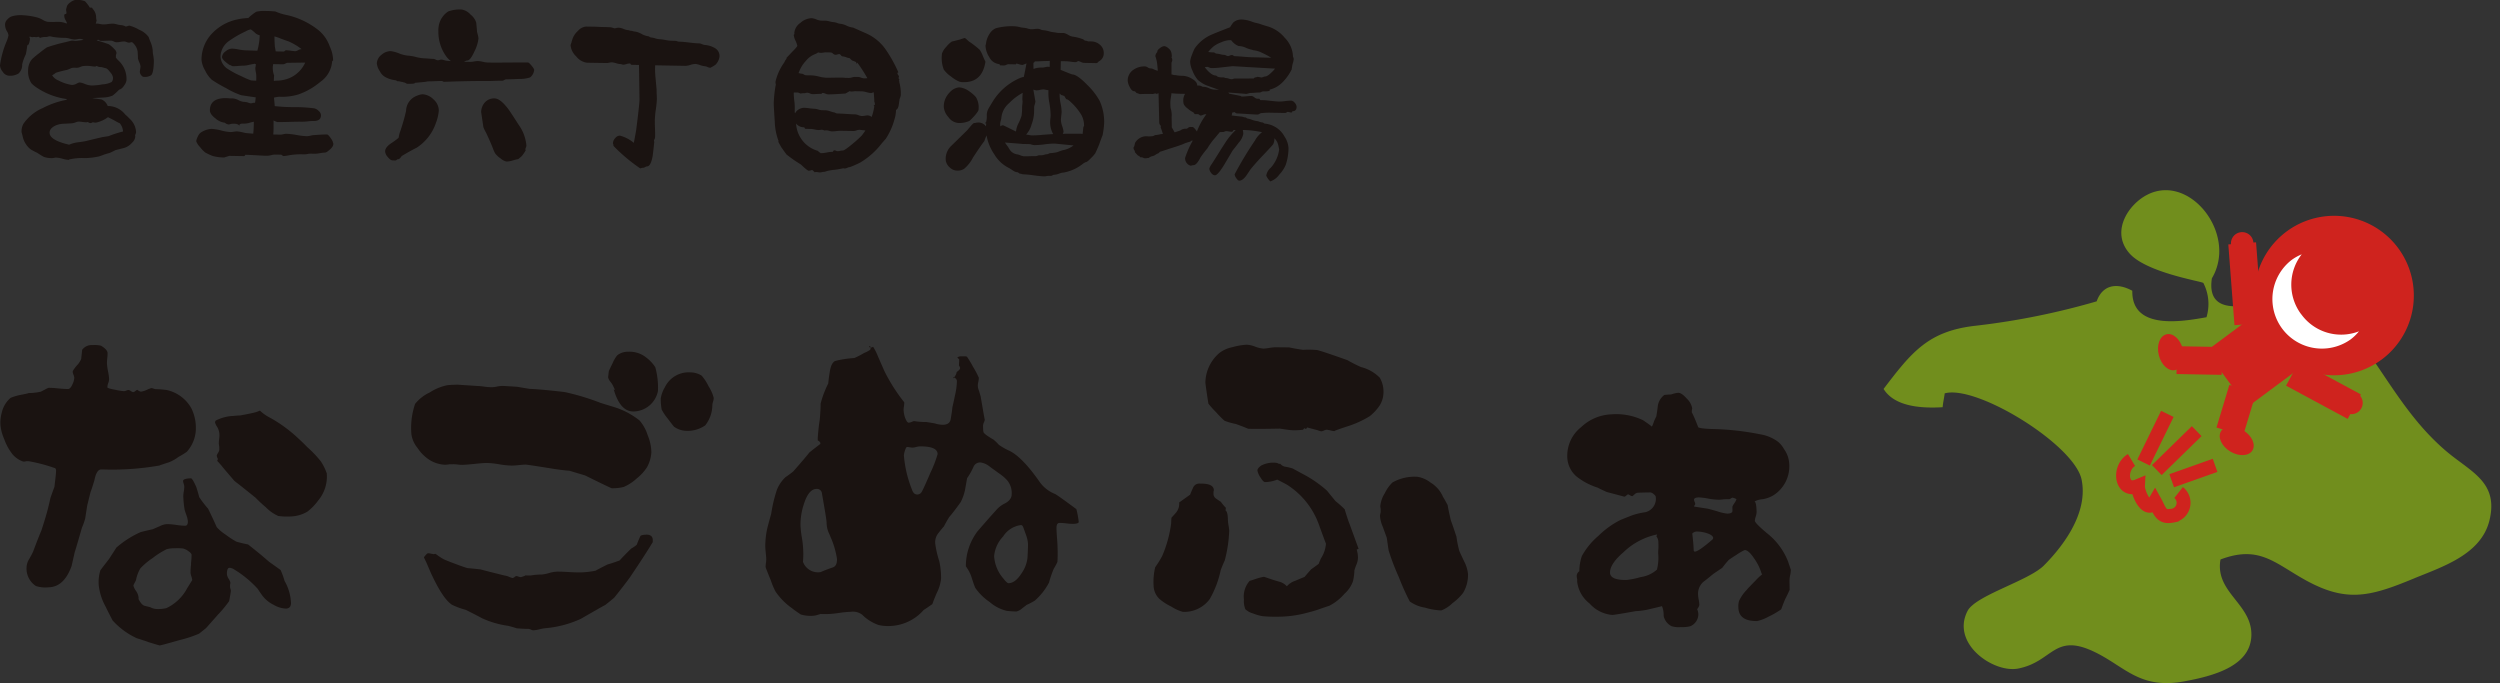 <svg id="グループ_11738" data-name="グループ 11738" xmlns="http://www.w3.org/2000/svg" xmlns:xlink="http://www.w3.org/1999/xlink" width="287.437" height="78.538" viewBox="0 0 287.437 78.538">
  <rect x="0" y="0" width="287.437" height="78.538" fill="#333333" stroke="none"/>
  <defs>
    <clipPath id="clip-path">
      <rect id="長方形_25080" data-name="長方形 25080" width="287.437" height="78.538" fill="none"/>
    </clipPath>
    <clipPath id="clip-path-2">
      <rect id="長方形_25079" data-name="長方形 25079" width="300.437" height="78.538" transform="translate(0 0)" fill="none"/>
    </clipPath>
    <clipPath id="clip-path-3">
      <rect id="長方形_25078" data-name="長方形 25078" width="69.873" height="56.674" transform="translate(230.564 21.864)" fill="none"/>
    </clipPath>
  </defs>
  <g id="グループ_10808" data-name="グループ 10808" clip-path="url(#clip-path)">
    <g id="グループ_10807" data-name="グループ 10807">
      <g id="グループ_10806" data-name="グループ 10806" clip-path="url(#clip-path-2)">
        <path id="パス_12778" data-name="パス 12778" d="M10.644,11.29q.956.125,1.042.148a1.332,1.332,0,0,1,.7.751l.2.005a2.546,2.546,0,0,1,1.811.969q.258.219.707.687a2.212,2.212,0,0,1,.542,1.336.533.533,0,0,1-.047.2c-.03.071-.053.128-.067.173a.672.672,0,0,1,.017.174,1.037,1.037,0,0,1-.359.668,1.918,1.918,0,0,1-.914.605q-.492.132-1,.253a7.446,7.446,0,0,1-.7.338c-.117.025-.306.08-.569.163-.132.056-.343.132-.636.228a8.305,8.305,0,0,1-1.635.19,6.423,6.423,0,0,0-1.81.165v.042a3.246,3.246,0,0,1-.738-.132,3.249,3.249,0,0,0-.717-.132,1.013,1.013,0,0,0-.239.028,1.408,1.408,0,0,1-.24.029,2.614,2.614,0,0,1-.977-.15q-.387-.222-.754-.469c-.172-.076-.417-.2-.733-.383A2.6,2.6,0,0,1,2.6,15.654q-.122-.479-.122-.458a1.81,1.81,0,0,1,.212-.954A5.168,5.168,0,0,1,4.9,12.431a9.878,9.878,0,0,1,2.738-.954l.045-.088A8.2,8.2,0,0,1,4.05,9.956a2.926,2.926,0,0,1-.45-.4A2.557,2.557,0,0,1,3.236,8a1.872,1.872,0,0,1,.478-1.231,10.165,10.165,0,0,1,.828-.682,10.053,10.053,0,0,1,.849-.64,19.016,19.016,0,0,1,2.1-.593c.482-.123.736-.184.765-.184.044,0,.117,0,.219.005a1.476,1.476,0,0,0,.194.026c.1,0,.414-.038.939-.116a1.017,1.017,0,0,0-.391-.115,2.013,2.013,0,0,0-.327.037,1.571,1.571,0,0,1-.327.038,2.3,2.3,0,0,1-.521-.094,2.281,2.281,0,0,0-.521-.1A8.164,8.164,0,0,1,5.957,4.22a1.253,1.253,0,0,0-.217-.047.774.774,0,0,0-.219.04.729.729,0,0,1-.218.04c-.014,0-.04,0-.076,0H5.151a1.612,1.612,0,0,0-.525.1.9.9,0,0,1-.214-.135,1.022,1.022,0,0,1-.263.061.374.374,0,0,1-.108-.023c-.058,0-.1,0-.119,0s-.055,0-.1,0a.311.311,0,0,1-.109.019.558.558,0,0,1-.163-.033.465.465,0,0,0-.14-.035l-.024.085.063.153a2.093,2.093,0,0,1-.164.673.386.386,0,0,0-.155.128,8.172,8.172,0,0,1-.17,1.02A5.141,5.141,0,0,0,2.55,7.4a1.32,1.32,0,0,1-.432,1.06A1.863,1.863,0,0,1,.981,8.7a.912.912,0,0,1-.656-.435A1.288,1.288,0,0,1,0,7.512,10.606,10.606,0,0,1,.768,4.739a3.494,3.494,0,0,0,.207-.67,1.145,1.145,0,0,0-.2-.515,1.5,1.5,0,0,1-.192-.8.813.813,0,0,1,.248-.5A1.253,1.253,0,0,1,1.3,1.9a3.363,3.363,0,0,1,1.286-.151A8.2,8.2,0,0,1,4.3,2.014a2.958,2.958,0,0,1,.626.274,1.534,1.534,0,0,0,.606.227l.588.012c.261-.012.457-.014.587-.012a2.241,2.241,0,0,1,.932.189L7.7,2.661a2.174,2.174,0,0,0-.189-.394.976.976,0,0,1-.123-.458c0-.031,0-.066,0-.111a.289.289,0,0,1,.2-.1l.089-.13-.064-.045.022-.064A1.092,1.092,0,0,1,7.6,1.072L7.7.7a1.036,1.036,0,0,1,.387-.43A1.448,1.448,0,0,1,8.621,0c.043,0,.123,0,.239,0a2.07,2.07,0,0,1,.912.146,3.889,3.889,0,0,1,.554.727c-.016,0,.035,0,.152,0a.168.168,0,0,1,.171.133,1.422,1.422,0,0,1,.4.92,1.843,1.843,0,0,0,.058.437l-.093.347c.042,0,.086,0,.129,0a1.91,1.91,0,0,1,.348.049,2.568,2.568,0,0,0,.348.05,4.319,4.319,0,0,0,.577-.045,4.676,4.676,0,0,1,.578-.045,2.281,2.281,0,0,1,.466.085,2.208,2.208,0,0,0,.489.085,1.322,1.322,0,0,1,.5.16.811.811,0,0,0,.218-.049.792.792,0,0,1,.219-.052,4.4,4.4,0,0,1,1.1.465,2.568,2.568,0,0,1,1.1.836c.041.118.109.3.207.548a3.161,3.161,0,0,1,.265,1.006,3.516,3.516,0,0,0,.066.6,3.682,3.682,0,0,1,.066.621q-.026,1.371-.312,1.627a1.321,1.321,0,0,1-.874.182c-.087,0-.18-.069-.279-.2a.6.6,0,0,1-.147-.352,2.271,2.271,0,0,1,.039-.326,2.379,2.379,0,0,0,.038-.325,1.543,1.543,0,0,0-.133-.449,3.854,3.854,0,0,1-.156-.427c-.01-.277-.024-.544-.041-.806a1.6,1.6,0,0,0-.388-.855c-.142-.163-.235-.245-.277-.245a.643.643,0,0,0-.177.031.64.64,0,0,1-.152.028.932.932,0,0,1-.27-.068.859.859,0,0,0-.271-.072,2.75,2.75,0,0,0-.459.048,2.742,2.742,0,0,1-.456.045.7.7,0,0,1-.293-.093.825.825,0,0,0-.293-.092c-.144,0-.349,0-.61.012s-.456.014-.588.012a.34.34,0,0,1-.161-.057l-.141-.08-.176.085q.478.117,1.387.437a3.252,3.252,0,0,1,.643.555.711.711,0,0,1,.252.441.579.579,0,0,1-.035.152.7.7,0,0,0-.035.172c0,.017,0,.047,0,.1s0,.09,0,.121a2.8,2.8,0,0,0,.385.42,2.878,2.878,0,0,1,.833,2.168,1.191,1.191,0,0,1-.239.573,1.388,1.388,0,0,1-.432.461,1.529,1.529,0,0,0-.2.083,5.685,5.685,0,0,1-.73.661,2.958,2.958,0,0,1-1.114.222c-.391.021-.785.042-1.176.066M7.938,16.641a3.521,3.521,0,0,1,.919-.267c.32-.038.633-.085.938-.137q.656-.163,1.946-.467l.742-.116a13.014,13.014,0,0,1,1.663-.539,1.619,1.619,0,0,0-.375-.942,3.807,3.807,0,0,1-.486-.248c-.207-.118-.5-.269-.873-.451a3.491,3.491,0,0,1-1.4.629,1.761,1.761,0,0,1-.347-.048.585.585,0,0,1-.285.1.6.6,0,0,1-.28-.135.561.561,0,0,1-.2.04,3.6,3.6,0,0,1-.423-.04c-.181-.023-.322-.038-.423-.04a1.139,1.139,0,0,0-.339.08,2.728,2.728,0,0,1-.318.1c-.059.014-.414.038-1.067.068a2.459,2.459,0,0,0-1.027.244q-.594.318-.6.774-.016.869,2.238,1.389m5.055-7.727a1.274,1.274,0,0,0-.316-.592c-.213-.282-.381-.435-.5-.466s-.3-.078-.531-.141c-.044,0-.087,0-.13,0a.8.8,0,0,1-.412-.137.266.266,0,0,1-.2.083,2.957,2.957,0,0,1-.358-.038,3.075,3.075,0,0,0-.381-.04,5.154,5.154,0,0,0-.576.012,1.367,1.367,0,0,0-.372.113.918.918,0,0,1-.4.092l-.186-.005-.184,0a.878.878,0,0,0-.372.1c-.2.085-.329.132-.372.146a12.594,12.594,0,0,0-1.267.326,5.215,5.215,0,0,1-.442.3A1.442,1.442,0,0,0,6.7,9.24a4.816,4.816,0,0,0,1.559.527,1.167,1.167,0,0,0,.534-.142,1.65,1.65,0,0,1,.341-.147,2.075,2.075,0,0,1,.628.175,2.322,2.322,0,0,0,.8.178A7.326,7.326,0,0,0,11.782,9.7a2.489,2.489,0,0,0,1.071-.285.776.776,0,0,0,.14-.5" fill="#1a1311"/>
        <path id="パス_12779" data-name="パス 12779" d="M31.45,13.852c0,.565.007.886,0,.957,0,.233-.014.451-.033.654l.849.014a1.5,1.5,0,0,0,.327-.049,1.423,1.423,0,0,1,.327-.048,8.543,8.543,0,0,1,1.173.139,8.439,8.439,0,0,0,1.173.14,1.786,1.786,0,0,0,.371-.047c.16-.034.27-.057.328-.071.814-.057,1.358-.085,1.634-.081.086,0,.215.126.385.366a2.089,2.089,0,0,1,.3.518l-.022.021.021.021a.264.264,0,0,1,.041.175c0,.248-.213.519-.624.817a.631.631,0,0,1-.33.167,4.19,4.19,0,0,0-.588.067,3.757,3.757,0,0,1-.567.066l-.566-.01a1.815,1.815,0,0,0-.3.038,1.576,1.576,0,0,1-.294.04l-.413-.006a8.154,8.154,0,0,0-1.484.125,4.514,4.514,0,0,1-.523.078.258.258,0,0,1-.184-.078.233.233,0,0,0-.161-.081l-.653-.012a2.17,2.17,0,0,0-.459.069,2.12,2.12,0,0,1-.48.068c-.261,0-.66-.023-1.2-.054s-.942-.05-1.217-.055h-.065c-.061.1-.12.149-.177.149l-1.676-.028-.459.144a.328.328,0,0,1-.176.04,4.969,4.969,0,0,1-1.28-.174,6.293,6.293,0,0,1-.864-.406,3.627,3.627,0,0,1-.588-.621,1.836,1.836,0,0,1-.434-.662,1.374,1.374,0,0,1,.171-.517,1.345,1.345,0,0,1,.281-.432,2.51,2.51,0,0,1,1.314-.477A5.763,5.763,0,0,1,25.423,15a5.381,5.381,0,0,0,1.085.182,2.122,2.122,0,0,0,.36-.035,2.176,2.176,0,0,1,.381-.038,2.873,2.873,0,0,1,.5.073c.217.048.361.081.433.1q.347.049.935.083c.034-.305.055-.638.061-1l.006-.368a4.115,4.115,0,0,0-.568.142,2.444,2.444,0,0,1-.644.075.739.739,0,0,0-.425.08l0,.151A.792.792,0,0,0,27,14.23l-.305,0a.8.8,0,0,0-.207.04.785.785,0,0,1-.208.041.813.813,0,0,1-.432-.2,1.981,1.981,0,0,1-1.08-.5c-.429-.325-.641-.642-.636-.947q.024-1.413,1.9-1.381c.087,0,.217.012.391.028l.392.007a1.712,1.712,0,0,1,.607.2,1.67,1.67,0,0,0,.6.193,1.607,1.607,0,0,1,.5.085,1.062,1.062,0,0,0,.3.083,1.033,1.033,0,0,0,.251-.041.553.553,0,0,1,.251-.016c.033-.217.058-.427.077-.631-.377-.049-.934-.132-1.672-.245a8.887,8.887,0,0,1-1.7-.794,14.894,14.894,0,0,1-1.682-.986,3.419,3.419,0,0,1-.765-1.068,2.846,2.846,0,0,1-.413-1.216A4.377,4.377,0,0,1,24.4,3.826a5.583,5.583,0,0,1,2.924-1.6,6.931,6.931,0,0,1,1.22-.153,5.525,5.525,0,0,1,.927-.725,4.072,4.072,0,0,1,1.112-.087,10.8,10.8,0,0,1,1.088.061,6.029,6.029,0,0,0,.6.229,6.37,6.37,0,0,0,.63.163,8.995,8.995,0,0,1,3.583,1.651,4.16,4.16,0,0,1,1.424,1.962A4,4,0,0,1,38.3,6.9v.043l-.111.106a3.145,3.145,0,0,1-1.369,2.371,7.91,7.91,0,0,1-2.506,1.435,6.382,6.382,0,0,1-2.182.267,4.238,4.238,0,0,0-.633.1c.025.217.056.545.092.979a19.922,19.922,0,0,0,2.251.116,17.306,17.306,0,0,1,2.294.139,1.076,1.076,0,0,1,.506.3.7.7,0,0,1,.264.493c-.009.449-.288.671-.84.661a6.5,6.5,0,0,0-.675.043,6.154,6.154,0,0,1-.675.042c-.319-.007-.792,0-1.415.019s-1.1.024-1.416.019a2.988,2.988,0,0,1-.432-.182M29.323,7.328c-.1.014-.32.052-.656.12a2.76,2.76,0,0,1-.633.1q-.218,0-.621.033a6.171,6.171,0,0,1-.621.033.4.4,0,0,1-.195-.068.4.4,0,0,0-.194-.071q-.882-.6-.876-.928a.893.893,0,0,1,.414-.647,1.2,1.2,0,0,1,.735-.312,4.875,4.875,0,0,1,.771.1,5.329,5.329,0,0,0,.771.1c.057,0,.514.016,1.37.044a7.332,7.332,0,0,0,.271-1.78,1.078,1.078,0,0,1-.593-.335c-.251-.222-.405-.335-.463-.335a1.931,1.931,0,0,0-.569.229,11.967,11.967,0,0,0-1.869,1.076,2.266,2.266,0,0,0-1.011,1.769,1.763,1.763,0,0,0,.8,1.45,10.309,10.309,0,0,0,1.553.834,10.453,10.453,0,0,0,1.145.5,4.781,4.781,0,0,0,.609.033l.008-.48a3.07,3.07,0,0,0-.056-.5,2.588,2.588,0,0,1-.057-.479c0,.028.024-.123.073-.456a.159.159,0,0,1-.066.021.038.038,0,0,1-.042-.044m5.77-.14q-2.178.028-2.046.031a.608.608,0,0,0-.231.083.573.573,0,0,1-.251.083l-1.154-.019a3.435,3.435,0,0,0-.049.368,2.575,2.575,0,0,0,.157.937c-.018.2-.028.414-.032.633a1.535,1.535,0,0,1,.348-.038,3.891,3.891,0,0,0,1.508-.323,3.486,3.486,0,0,0,1.75-1.755M31.7,5.911c.551.009.849.014.893.017a.194.194,0,0,0,.152-.074.211.211,0,0,1,.176-.073,4.652,4.652,0,0,1,.522.052,4.575,4.575,0,0,0,.521.052.876.876,0,0,0,.329-.125.679.679,0,0,1,.393-.1,6.686,6.686,0,0,0-1.507-.9c-.232-.076-.548-.189-.952-.343a4.214,4.214,0,0,0-.671-.229c0,.262.011.645.045,1.155q.1.546.1.567" fill="#1a1311"/>
        <path id="パス_12780" data-name="パス 12780" d="M61.416,8.041a1.236,1.236,0,0,1-.473.862,3.83,3.83,0,0,1-1.287.174c-.654.031-1.133.046-1.438.041a.517.517,0,0,0-.241.083.547.547,0,0,1-.241.082c-.2-.005-.518,0-.946.016s-.744.02-.947.017q-.915-.018-3.462.047l-1.307.043a.267.267,0,0,1-.152-.045.258.258,0,0,0-.15-.048q-.24,0-.73.02c-.327.016-.57.024-.73.021A1.654,1.654,0,0,0,49,9.392a1.654,1.654,0,0,1-.317.038c.073,0-.254.03-.981.091.029.088-.256.125-.85.116a.408.408,0,0,1-.2-.08.467.467,0,0,0-.249-.08c.087,0-.109-.045-.586-.142l-.065.022a.583.583,0,0,1-.14-.069.475.475,0,0,0-.206-.069,3.225,3.225,0,0,1-1.083-.345,1.55,1.55,0,0,1-.651-.687,1.856,1.856,0,0,1-.344-.9,1.3,1.3,0,0,1,.529-.982,1.615,1.615,0,0,1,1.063-.428,3.908,3.908,0,0,1,.953.258,3.862,3.862,0,0,0,.953.255,5.224,5.224,0,0,1,.976.157,4.842,4.842,0,0,0,.977.16c.117,0,.287.014.511.032s.4.029.512.029a.728.728,0,0,1,.281.082.741.741,0,0,0,.26.081.707.707,0,0,0,.2-.04.664.664,0,0,1,.2-.041,1.262,1.262,0,0,1,.3.058,1.821,1.821,0,0,0,.282.072c.058.01.231.024.522.043a2.431,2.431,0,0,1-.6-.621,4.8,4.8,0,0,1-.844-2.756A2.857,2.857,0,0,1,50.54,2.6a2.462,2.462,0,0,1,1-1.286,3.792,3.792,0,0,1,1.57-.214,1.749,1.749,0,0,1,1,.584,1.825,1.825,0,0,1,.647.938c.025.239.056.584.091,1.034.013.06.044.18.092.361a1.719,1.719,0,0,1,.069.426A4.263,4.263,0,0,1,54.553,5.9c-.317.707-.592,1.056-.824,1.054a.933.933,0,0,0-.373.144l.74.014a2.475,2.475,0,0,0,.426-.047,2.585,2.585,0,0,1,.424-.047,3.038,3.038,0,0,1,.576.087,3.181,3.181,0,0,0,.576.085c.508.01,1.276.007,2.307,0s1.8-.012,2.307-.005c.072,0,.207.125.407.368s.3.406.3.494M50.45,12.726a5.067,5.067,0,0,1-.329,1.406,5.475,5.475,0,0,1-2.227,2.859q-.57.272-1.669.926c-.016,0-.071.066-.168.195s-.18.192-.254.192a.242.242,0,0,0-.185.073.24.24,0,0,1-.166.073l-.3-.007q-.261,0-.569-.39a1.1,1.1,0,0,1-.305-.646q.009-.48.713-.946a8.4,8.4,0,0,0,.839-.618,5.4,5.4,0,0,1,.117-.541,22.132,22.132,0,0,0,.741-2.554A1.9,1.9,0,0,1,47.956,11a2.1,2.1,0,0,1,.59-.163,1.92,1.92,0,0,1,1.306.6,1.713,1.713,0,0,1,.6,1.285m10.073,4a.678.678,0,0,1-.058.231.672.672,0,0,0-.059.226.127.127,0,0,0,.043.087,4.168,4.168,0,0,1-.448.669q-.132.127-.419.361a4.563,4.563,0,0,0-.634.154,2.59,2.59,0,0,1-.72.126,1.638,1.638,0,0,1-.7-.379,2.414,2.414,0,0,1-.61-.578,3.87,3.87,0,0,1-.25-.571q-.376-.94-.8-1.82a3.924,3.924,0,0,1-.294-.613L55.323,12.9a1.672,1.672,0,0,1,.433-1.135,1.419,1.419,0,0,1,1.119-.45q.651.012,1.567,1.227.19.24,1.187,1.8a4.806,4.806,0,0,1,.894,2.386" fill="#1a1311"/>
        <path id="パス_12781" data-name="パス 12781" d="M75.527,11.313a11.05,11.05,0,0,1-.119,1.238,11.584,11.584,0,0,0-.119,1.24c0,.188,0,.486.016.893s.021.711.017.913c0,.277-.051.443-.14.5l.04.241c-.052.522-.113,1.048-.18,1.584-.144.809-.363,1.214-.652,1.209a.513.513,0,0,0-.219.082.539.539,0,0,1-.251.083.418.418,0,0,0-.175.029.378.378,0,0,1-.142.03,19.5,19.5,0,0,1-3.089-2.6.066.066,0,0,0,.023-.042.425.425,0,0,0-.031-.132.435.435,0,0,1-.031-.13.9.9,0,0,1,.261-.573.7.7,0,0,1,.538-.284,4.063,4.063,0,0,1,1.6.833c.063-.318.152-.8.264-1.433q.378-2.951.388-3.518,0-.243-.059-4.008l-.829-.015c-.071,0-.115-.025-.128-.077s-.057-.078-.13-.078a1.321,1.321,0,0,0-.36.071,1.422,1.422,0,0,1-.36.069.515.515,0,0,1-.163-.036.509.509,0,0,0-.162-.035,2.064,2.064,0,0,1-.5-.1,2.214,2.214,0,0,0-.477-.1,1.514,1.514,0,0,0-.3.038,1.319,1.319,0,0,1-.294.041L67.5,7.212a1.859,1.859,0,0,1-1.25-.729A1.988,1.988,0,0,1,65.6,5.177l.115-.326,0-.064c0,.043.029-.042.09-.26a2.2,2.2,0,0,1,.637-.968,1.4,1.4,0,0,1,.956-.505c.2,0,.507.007.915.014s.709.036.912.037q.849.015,1.044.041c.3.078.4.116.3.116a1.5,1.5,0,0,0,.283-.04,1.314,1.314,0,0,1,.283-.038,1.784,1.784,0,0,1,.553.139,1.679,1.679,0,0,0,.509.139.717.717,0,0,1,.163.036.592.592,0,0,0,.174.037.994.994,0,0,1,.238.048,1.033,1.033,0,0,0,.25.047,2.2,2.2,0,0,1,.724.262,2.181,2.181,0,0,0,.725.265.4.4,0,0,1,.205.077.426.426,0,0,0,.238.081,1.942,1.942,0,0,1,.434.1,2,2,0,0,0,.5.094,4.406,4.406,0,0,1,.642.087,4.484,4.484,0,0,0,.673.088l.477.01a.785.785,0,0,1,.207.046.911.911,0,0,0,.205.048c.262.005.654.035,1.174.1s.913.093,1.174.1a.942.942,0,0,1,.326.091.928.928,0,0,0,.346.093,2.769,2.769,0,0,1,1.147.368,1.039,1.039,0,0,1,.5,1.011,1.6,1.6,0,0,1-.45.885,4.036,4.036,0,0,1-.6.358.988.988,0,0,1-.324-.091,1,1,0,0,0-.346-.094,2.173,2.173,0,0,1-.521-.128,2.32,2.32,0,0,0-.52-.13,2.2,2.2,0,0,0-.579.11,2.085,2.085,0,0,1-.556.11l-3.5-.061c0,.2-.006.318-.007.349a10.779,10.779,0,0,0,.066,1.218c.061.685.1,1.091.11,1.221l0,.088c0,.115,0,.276.013.479s.016.356.013.457" fill="#1a1311"/>
        <path id="パス_12782" data-name="パス 12782" d="M103.569,10.955a1.916,1.916,0,0,1-.138.432l-.1.694c-.05.3-.155.491-.316.562v.064a3.54,3.54,0,0,1-.169,1,7.682,7.682,0,0,1-1,2.245c-.1.116-.259.293-.467.536a8.77,8.77,0,0,1-2.475,2.2,11.449,11.449,0,0,1-1.185.524.788.788,0,0,0-.306.083.837.837,0,0,1-.307.08.309.309,0,0,1-.086-.023h-.087a9.724,9.724,0,0,1-1.026.176,2.019,2.019,0,0,0-.306.038,3.4,3.4,0,0,0-.766.184,1.526,1.526,0,0,0-.316.038c-.138.026-.215.038-.228.038a1.465,1.465,0,0,1-.228-.026,1.74,1.74,0,0,0-.207-.024.315.315,0,0,0-.175.04l-.277-.266a.688.688,0,0,0-.2.04.735.735,0,0,1-.219.04c-.1,0-.4-.238-.9-.713l-.559-.356q-.387-.249-1.1-.8c-.142-.192-.347-.48-.617-.86-.069-.132-.183-.337-.337-.617.014.017.029-.006.045-.063a6.881,6.881,0,0,1-.439-2.251c-.081-1.19-.12-1.889-.117-2.092A13.286,13.286,0,0,1,89.2,9.724a1.167,1.167,0,0,1-.038-.328,6.085,6.085,0,0,1,1.017-2.225,1.213,1.213,0,0,1,.27-.429l-.043-.066.687-.728q.576-.577.577-.687a2.676,2.676,0,0,0-.206-.581,2.153,2.153,0,0,1-.207-.665l.09-.109a.3.3,0,0,1-.02-.13,1.567,1.567,0,0,1,.694-1.143A2.035,2.035,0,0,1,93.3,2.09a1.823,1.823,0,0,1,.552.139,1.764,1.764,0,0,0,.53.142l.545.009a2.106,2.106,0,0,1,.466.083,2.377,2.377,0,0,0,.456.085,1.372,1.372,0,0,1,.4.095,1.439,1.439,0,0,0,.39.094,2.165,2.165,0,0,1,.714.22,2.279,2.279,0,0,0,.737.217l1.533.68a5.383,5.383,0,0,1,2.231,1.868,15.606,15.606,0,0,1,1.435,2.592c-.072.029-.11.064-.11.109a.547.547,0,0,0,.093.2.5.5,0,0,1,.095.22.056.056,0,0,1-.067.063.456.456,0,0,0,.127.265l-.089.064a.111.111,0,0,1,.042.153,4.983,4.983,0,0,1,.19,1.571m-12.16,2.073a1.2,1.2,0,0,1,1.121-.635,5.34,5.34,0,0,1,.543.054,5.186,5.186,0,0,0,.544.052,1.868,1.868,0,0,1,.455.085,1.726,1.726,0,0,0,.434.083l.414.007a1.952,1.952,0,0,1,.487.108l.4.125a.2.2,0,0,1,.043,0,.5.5,0,0,1,.195.068.521.521,0,0,0,.238.069c.232.005.576.021,1.033.052s.794.045,1.011.049a1.3,1.3,0,0,1,.39.1,1.381,1.381,0,0,0,.39.092,1.782,1.782,0,0,0,.338-.038,2.22,2.22,0,0,1,.339-.038.866.866,0,0,1,.432.182,6.032,6.032,0,0,0,.3-1.19.83.83,0,0,0-.062-.177.055.055,0,0,1,.045-.019.326.326,0,0,0,.064.045c.014,0,.021-.038.023-.109a.841.841,0,0,0-.017-.2.286.286,0,0,1-.043-.068c-.01-.305-.032-.659-.068-1.068l-.064-.066a.394.394,0,0,1-.22.107,2.694,2.694,0,0,1-.533-.1,2.6,2.6,0,0,0-.531-.1l-.782-.014c-.044,0-.117.007-.219.019s-.174.018-.217.018a.457.457,0,0,1-.2-.047l-.484.274q-1.46.107-2,.1a.911.911,0,0,1-.3-.081.945.945,0,0,0-.3-.083c-.073,0-.113.015-.12.043a.166.166,0,0,1-.034.064c-.044,0-.1,0-.153,0-.087,0-.232,0-.435.014s-.356.016-.457.014a.888.888,0,0,1-.293-.08.836.836,0,0,0-.293-.083.7.7,0,0,0-.175.03.6.6,0,0,1-.173.029,1.859,1.859,0,0,0-.437.035c-.2-.075-.288-.113-.259-.113l-.413-.007a.368.368,0,0,0-.109.021,9.614,9.614,0,0,0,.089,1.113,8.424,8.424,0,0,1,.024,1.13ZM99.514,15c-.476-.052-.709-.078-.694-.078a1.234,1.234,0,0,0-.339.071,1.2,1.2,0,0,1-.359.069l-1.438-.024a4.774,4.774,0,0,0-.522.033,4.226,4.226,0,0,1-.523.035,1.408,1.408,0,0,1-.294-.059,1.344,1.344,0,0,0-.335-.061,1.036,1.036,0,0,0-.2.019c-.086-.031-.18-.061-.281-.092a1.285,1.285,0,0,0-.2.019,1.631,1.631,0,0,1-.2.019,2.834,2.834,0,0,1-.468-.064,2.43,2.43,0,0,0-.422-.061l-.588-.012a.115.115,0,0,1-.129-.087.116.116,0,0,0-.129-.09,1.133,1.133,0,0,1-.862-.43,3.449,3.449,0,0,0,2.491,3.136l.192.177c.058,0,.087.016.086.044s.035.046.109.046a3.464,3.464,0,0,0,.643-.076,3.7,3.7,0,0,1,.621-.076.12.12,0,0,0,.133-.085.115.115,0,0,1,.132-.085.5.5,0,0,1,.194.048.541.541,0,0,0,.174.047,1.392,1.392,0,0,0,.295-.04,1.5,1.5,0,0,1,.295-.038q.216,0,1.122-.763a11.791,11.791,0,0,0,1.084-.982q.179-.237.4-.56m-7.7-6.6a1.022,1.022,0,0,1,.162.036.873.873,0,0,0,.207.037.588.588,0,0,1,.249.09.558.558,0,0,0,.249.092l.674.012a4.225,4.225,0,0,1,.814.135,4.52,4.52,0,0,0,.814.134c.2,0,.508,0,.914-.007s.711-.009.914-.005c.087,0,.226.01.413.029.175,0,.305.005.393.007a1.513,1.513,0,0,0,.359-.059,1.337,1.337,0,0,1,.36-.059l.327,0A1.255,1.255,0,0,1,99,8.926a1.249,1.249,0,0,0,.358.083c.058,0,.181-.005.369-.017a18.763,18.763,0,0,0-1.016-1.6,1.556,1.556,0,0,0-.149-.177c-.016,0-.06.042-.134.129,0-.03,0-.059,0-.087a.445.445,0,0,0,.023-.087c0-.029-.166-.1-.5-.227l-.28-.267a1.217,1.217,0,0,1-.379-.092,1.347,1.347,0,0,0-.379-.095.286.286,0,0,1-.226-.134q-.1-.13-.183-.135a.923.923,0,0,0-.229.04.8.8,0,0,1-.229.04.489.489,0,0,1-.269-.134.471.471,0,0,0-.248-.135l-.61-.011a2,2,0,0,0-.251.028,2.156,2.156,0,0,1-.273.028,1.176,1.176,0,0,1-.325-.05,2.642,2.642,0,0,1-.286.17,2.572,2.572,0,0,0-1.158.839,3.65,3.65,0,0,0-.773,1.282.252.252,0,0,0-.045.085" fill="#1a1311"/>
        <path id="パス_12783" data-name="パス 12783" d="M110.778,9.449a1.827,1.827,0,0,1-.456-.053,3.855,3.855,0,0,1-.98-.6,3.422,3.422,0,0,1-.824-.786,3.583,3.583,0,0,1-.233-1.637,1,1,0,0,1,.027-.238,2.024,2.024,0,0,1,.469-.732,3.116,3.116,0,0,1,.643-.621c.218-.052.539-.135.962-.243a4.757,4.757,0,0,1,.524-.166c.043,0,.13.062.259.18l.213.2a9.873,9.873,0,0,1,1.268.98,3.559,3.559,0,0,1,.295.551c.069.188.188.46.356.812q-.368,2.386-2.523,2.35m1.73,3.164q0,.172-.491.732a6.282,6.282,0,0,1-.554.555,2.725,2.725,0,0,1-1.332.238,1.52,1.52,0,0,1-1.088-.673,1.938,1.938,0,0,1-.533-1.228,2.246,2.246,0,0,1,.436-1.32,2.757,2.757,0,0,1,.554-.576,1.6,1.6,0,0,1,.789-.293,2.221,2.221,0,0,1,1.06.39,4.045,4.045,0,0,1,.857.732,2.256,2.256,0,0,1,.3,1.443m.927,2.954a4.512,4.512,0,0,0-.25.649q-.468.6-1.318,1.913a4.131,4.131,0,0,1-1.023,1.289,1.4,1.4,0,0,1-.831.2,1.233,1.233,0,0,1-.8-.351,1.373,1.373,0,0,1-.465-.759,2.7,2.7,0,0,1-.016-.37,2.092,2.092,0,0,1,.656-1.382q.6-.578,1.816-1.776c.133-.155.267-.314.4-.472.208-.243.34-.364.4-.361a1.036,1.036,0,0,0,.229-.031,1.208,1.208,0,0,1,.229-.028,1.081,1.081,0,0,1,.907.451,2.216,2.216,0,0,1,.027-.326l-.043.021c-.03-.014-.043-.051-.042-.108s.008-.088.022-.088a.063.063,0,0,0,.044.024,2.591,2.591,0,0,0,.079-.784,1.562,1.562,0,0,1,.187-.767c.121-.211.307-.522.561-.938a6.882,6.882,0,0,1,3.028-2.581,1.923,1.923,0,0,1,.481-.144q.117-.521.31-1.561a2.414,2.414,0,0,1-.483.187,1.543,1.543,0,0,1-.335-.071c-.152-.047-.265-.078-.337-.1L116.8,7.4l-.872-.017a.693.693,0,0,0-.229.073.6.6,0,0,1-.252.071l-.391-.007a.1.1,0,0,1-.108-.078.1.1,0,0,0-.107-.078,1.419,1.419,0,0,1-1.1-.8,2.569,2.569,0,0,1-.434-1.377c0,.1.027-.015.084-.348a2.511,2.511,0,0,1,.4-.972,1.494,1.494,0,0,1,.708-.619,6.9,6.9,0,0,1,2.18-.225,2.955,2.955,0,0,1,.533.086,2.6,2.6,0,0,0,.51.085,1.727,1.727,0,0,1,.423.085,1.666,1.666,0,0,0,.4.082,3.312,3.312,0,0,0,.4-.026,4.041,4.041,0,0,1,.4-.025.918.918,0,0,1,.3.082.9.9,0,0,0,.3.08,3.315,3.315,0,0,1,.651.121,3.574,3.574,0,0,0,.553.118,1.479,1.479,0,0,1,.261.038,1.671,1.671,0,0,0,.249.038l.675.011a1.674,1.674,0,0,1,.464.2,1.579,1.579,0,0,0,.486.205,5.4,5.4,0,0,1,1.278.327.414.414,0,0,0,.324.158.332.332,0,0,1,.13.035.309.309,0,0,0,.153.036l.3.005a1.5,1.5,0,0,1,1.016.4,1.2,1.2,0,0,1,.418.955,1.01,1.01,0,0,1-.582.946l-.1.109a.232.232,0,0,1-.186.083L124.6,7.229a.857.857,0,0,1-.293-.092,3.117,3.117,0,0,0-.292-.114h-.043a.469.469,0,0,0-.132.064.4.4,0,0,1-.2.061,5.006,5.006,0,0,1-.533-.054,4.89,4.89,0,0,0-.532-.052l-.609-.009q-.007.367-.018,1,1.275.523,1.341.524.565.01,1.742,1.228a7.8,7.8,0,0,1,1.4,1.809,5.843,5.843,0,0,1,.519,2.578,9.942,9.942,0,0,1-.176,1.367c-.091.218-.212.541-.364.973-.093.26-.251.628-.477,1.1a3.532,3.532,0,0,1-.51.579c-.281.3-.473.448-.574.446a1.517,1.517,0,0,0-.418.255c-.235.17-.368.262-.4.276a4.947,4.947,0,0,1-1.71.666,1.814,1.814,0,0,0-.557.132,1.8,1.8,0,0,1-.579.13.391.391,0,0,0-.175.064.347.347,0,0,1-.175.061l-.283,0a1.387,1.387,0,0,0-.24.028,1.084,1.084,0,0,1-.24.029q-.392-.007-1.228-.118a11.252,11.252,0,0,0-1.228-.121A.59.59,0,0,1,117.45,20a.609.609,0,0,0-.174-.035.261.261,0,0,1-.15-.08c-.058-.05-.1-.078-.13-.078a.991.991,0,0,1-.5-.182c-.258-.166-.409-.262-.452-.291a4.025,4.025,0,0,1-1.714-1.575,5.53,5.53,0,0,1-.9-2.193m1.586-1.039a.523.523,0,0,1,.307-.125q.042,0,1.489.722a2.7,2.7,0,0,1,.3-.973,4.965,4.965,0,0,0,.341-.843,5.5,5.5,0,0,0,.061-.935,3.176,3.176,0,0,1,.027-.347c.017-.146.026-.255.028-.328,0-.043-.007-.123-.018-.239s0-.2,0-.262c0-.028.011-.2.032-.522a6.286,6.286,0,0,0-1.545,1.172,2.506,2.506,0,0,0-.9,1.638,1.618,1.618,0,0,1-.072.378,1.6,1.6,0,0,0-.071.359,2.774,2.774,0,0,0,.016.305m8.407,2.193-2.173-.212a9.159,9.159,0,0,0-1.155.09,9.5,9.5,0,0,1-1.177.087,1.143,1.143,0,0,1-.25-.047c-.108-.031-.181-.052-.216-.06s-.329-.016-.881-.025q.108,0-2.021-.166c.084.133.2.3.361.506a3.026,3.026,0,0,0,.3.463,1.243,1.243,0,0,0,.69.383,1.519,1.519,0,0,1,.412.115,1.51,1.51,0,0,0,.411.116c.145,0,.371,0,.675-.01s.537-.011.7-.009a.6.6,0,0,0,.2-.052.575.575,0,0,1,.2-.05l.283,0a1.254,1.254,0,0,0,.306-.062,1.353,1.353,0,0,1,.295-.058.446.446,0,0,0,.2-.062.428.428,0,0,1,.208-.061,2.533,2.533,0,0,0,.295-.029c.139-.018.247-.035.327-.049a2.113,2.113,0,0,0,.383-.122,3.288,3.288,0,0,1,.635-.185,2.9,2.9,0,0,0,1.01-.506m-5.463-1.248c.376.063.585.1.629.1a11.619,11.619,0,0,0,1.242-.064c.61-.047,1.024-.075,1.242-.087a2.8,2.8,0,0,1-.345-1.443c0-.087.011-.21.029-.371s.027-.274.028-.347a9.553,9.553,0,0,0-.15-1.438,5.665,5.665,0,0,1-.1-1.438c-.333-.064-.52-.1-.564-.1a1.942,1.942,0,0,0-.415.056,2.244,2.244,0,0,1-.414.059,1.982,1.982,0,0,1-.347-.094q.237,1.356.237,1.376a1.3,1.3,0,0,1-.071.324,1.264,1.264,0,0,0-.07.305q0-.044-.011.651a4.436,4.436,0,0,1-.285,1.346,2.732,2.732,0,0,1-.63,1.165m.841-8.256,0,.194,0,.132c0,.057,0,.189.014.392a2.292,2.292,0,0,1,.983-.158,1.616,1.616,0,0,0,.338-.048,1.775,1.775,0,0,1,.339-.049,1.183,1.183,0,0,1,.194.025c0-.146.008-.377.014-.7-.147.012-.422.021-.829.028-.349.024-.624.034-.827.031a.1.1,0,0,0-.111.073.1.1,0,0,1-.109.076m3.361,8.175q1.5-.013,2.046-.007a1.433,1.433,0,0,1,.239.026q.076-.63.078-.739a.843.843,0,0,1,.091-.194,2.585,2.585,0,0,0-.306-1.247,6.627,6.627,0,0,0-1.192-1.457c-.229-.222-.379-.333-.452-.333s-.143-.073-.214-.21-.13-.21-.181-.21a.161.161,0,0,1-.108-.035.163.163,0,0,0-.108-.036c-.051,0-.134-.066-.248-.2,0,.071,0,.144,0,.217a5.283,5.283,0,0,0,.113.959,5.08,5.08,0,0,1,.115.937c0,.1-.016.256-.04.459s-.039.354-.042.455a2.549,2.549,0,0,0,.151.742,2.665,2.665,0,0,1,.153.635.7.7,0,0,1-.092.236" fill="#1a1311"/>
        <path id="パス_12784" data-name="パス 12784" d="M149.081,12.249q-.009.546-.467.538l-.044.043c0,.071-.046.106-.131.106a.946.946,0,0,1-.186-.035.807.807,0,0,0-.184-.038.328.328,0,0,0-.143.064.32.32,0,0,1-.185.061c-.175,0-.439-.007-.795-.014s-.627-.009-.816-.014a7.961,7.961,0,0,0-1.111.047.456.456,0,0,0-.208.083.456.456,0,0,1-.23.082q-.391-.008-1.174-.063t-1.175-.064a.357.357,0,0,1-.194-.08.4.4,0,0,0-.129-.078l-.264.082.022.087a.675.675,0,0,1-.069.218c.71.085,1.089.127,1.14.127a.754.754,0,0,1,.2.048.709.709,0,0,0,.218.047.246.246,0,0,1,.161.068.249.249,0,0,0,.152.069,2.592,2.592,0,0,1,.476.139,2.391,2.391,0,0,0,.51.139,1.24,1.24,0,0,1,.335.08,1.147,1.147,0,0,0,.326.084.261.261,0,0,1,.172.068.231.231,0,0,0,.119.068,2.892,2.892,0,0,1,1.362.48,2.784,2.784,0,0,1,.93,1.029,2.575,2.575,0,0,1,.445,1.3,6.1,6.1,0,0,1-.316,1.929,3.692,3.692,0,0,1-.738,1.12,2.1,2.1,0,0,1-1.038.788,2.178,2.178,0,0,1-.466-.661,1.516,1.516,0,0,1,.515-.907,3.777,3.777,0,0,0,.9-1.723,2.586,2.586,0,0,0,.073-.435c0,.042-.028-.066-.082-.329a1.621,1.621,0,0,0-.463-.9,1.469,1.469,0,0,1-.153.694c-.083.113-.459.524-1.132,1.23s-1.164,1.261-1.477,1.662c-.1.157-.268.4-.492.73-.282.374-.547.558-.792.553-.1,0-.218-.1-.344-.288a.884.884,0,0,1-.188-.44,40.913,40.913,0,0,1,2.332-3.877,3.007,3.007,0,0,1,.821-.966,11.4,11.4,0,0,0-2.215-.255,1.759,1.759,0,0,1,.058.437,2,2,0,0,1-.5.992c-.237.314-.481.63-.734.945q-.473.8-.943,1.593c-.508.834-.87,1.247-1.089,1.245a.591.591,0,0,1-.429-.281.821.821,0,0,1-.209-.494,1.527,1.527,0,0,1,.258-.495q.256-.387.773-1.217t.784-1.237a7.644,7.644,0,0,1,1.223-1.481l-.218,0c-.028,0-.063.033-.1.1a.16.16,0,0,1-.142.1,2.572,2.572,0,0,1-.338-.04,2.589,2.589,0,0,0-.337-.037l-.284.1-.413.014q-.447.539-.846,1.009a9.919,9.919,0,0,0-.6.883c-.178.2-.431.529-.758.987q-.472.928-.822.921a.62.62,0,0,0-.174.031.57.57,0,0,1-.175.028.884.884,0,0,1-.615-.9,10.691,10.691,0,0,1,.884-1.988.475.475,0,0,1-.143.021.09.09,0,0,0-.1.062c-.015.044-.056.065-.121.063a4.507,4.507,0,0,0-.776.27q-.286.128-1.532.516l-.942.312c-.088,0-.2.069-.331.211a1.5,1.5,0,0,0-.341.178.839.839,0,0,1-.361.159,1,1,0,0,0-.418.21.985.985,0,0,0-.2.019,1.236,1.236,0,0,1-.2.017.462.462,0,0,1-.239-.06.636.636,0,0,0-.3-.058.1.1,0,0,1-.107-.079.1.1,0,0,0-.1-.078c-.051,0-.134-.065-.247-.2l-.235-.265c.029-.013.045-.028.045-.042a.661.661,0,0,0-.085-.154.439.439,0,0,1-.082-.24.2.2,0,0,1,.046-.151c.029-.029.044-.052.044-.067.017-.085.047-.217.094-.39a1.5,1.5,0,0,1,1.516-.734c.042,0,.115,0,.217,0a1.668,1.668,0,0,1,.229-.017.519.519,0,0,0,.218-.073.511.511,0,0,1,.241-.071,1.943,1.943,0,0,0,.361-.059,1.826,1.826,0,0,1,.414-.059c-.056-.175-.146-.437-.27-.789l.046-.13a.521.521,0,0,1-.2-.415q-.008-.262-.082-3.353c-.118.04-.177.075-.177.1l.021.045a.27.27,0,0,0-.215-.114.526.526,0,0,0-.143.031.509.509,0,0,1-.142.03q-.936-.016-1.481.017l-.388-.137c-.015,0-.048-.033-.1-.1a.233.233,0,0,0-.183-.1c-.175,0-.343-.162-.5-.477a1.705,1.705,0,0,1-.237-.755,1.486,1.486,0,0,1,.653-1.228,2.222,2.222,0,0,1,1.357-.39.621.621,0,0,1,.291.113.606.606,0,0,0,.292.114.8.8,0,0,1,.378.094,2.526,2.526,0,0,0,.487.182A10.956,10.956,0,0,0,133,7.028c-.11-.423-.164-.6-.165-.524a.718.718,0,0,1,.226-.52l0-.042c-.013-.116.086-.253.3-.409a.942.942,0,0,1,.495-.231.816.816,0,0,1,.442.214.951.951,0,0,1,.33.388,1.435,1.435,0,0,1,.1.524.347.347,0,0,1-.046.194c.071.044.106.156.1.328a2.291,2.291,0,0,1-.091.26c0,.146,0,.595,0,1.35a1.261,1.261,0,0,1,.218.048.509.509,0,0,0,.238.026,3.968,3.968,0,0,0,.827.08,2.215,2.215,0,0,1,1.039.321c.431.241.643.505.638.8h.088a.874.874,0,0,1,.412.073c.029.045.115.068.26.071a1.73,1.73,0,0,1,.6.163,1.7,1.7,0,0,0,.574.16c.13,0,.326.015.587.033q-1.038-.365-1.342-.481a3.321,3.321,0,0,1-1.142-.7,3.868,3.868,0,0,1-.579-1.013,2.775,2.775,0,0,1-.275-1.06,2.778,2.778,0,0,1,.209-.768,5.781,5.781,0,0,1,.317-.746,4.551,4.551,0,0,1,1.834-1.535q.395-.188,2.236-.9a3.909,3.909,0,0,1,.38-.56,1.407,1.407,0,0,1,.942-.33,3.762,3.762,0,0,1,1.214.259,3.869,3.869,0,0,0,.573.163,3.113,3.113,0,0,1,.531.161c.129.047.331.108.606.186a4.015,4.015,0,0,1,2.044,1.341,3.2,3.2,0,0,1,.942,2.171.684.684,0,0,1,.083.262,2.333,2.333,0,0,1-.1.489,2.244,2.244,0,0,0-.1.51l-.023.042-.021.022.041.066a5.488,5.488,0,0,1-1.026,1.485,3.12,3.12,0,0,1-1.54.909.184.184,0,0,1,.021.064q0,.153-.787.139a.474.474,0,0,0-.185.062.473.473,0,0,1-.208.063c-.117,0-.283.005-.5.024s-.374.026-.468.023a1.031,1.031,0,0,0-.328.06.962.962,0,0,1-.294.061q.261,0-2-.165l.107.132c.809.158,1.208.238,1.193.238a.3.3,0,0,1,.141.045.28.28,0,0,0,.118.047,4.806,4.806,0,0,0,.566-.035,5.465,5.465,0,0,1,.567-.033.736.736,0,0,1,.3.158.723.723,0,0,0,.28.156l.3.007.106.154.218.005c.217,0,.548.03.989.082s.764.078.967.08a5.075,5.075,0,0,0,.686-.052,5.527,5.527,0,0,1,.687-.054.6.6,0,0,1,.409.248.676.676,0,0,1,.21.437m-10.376.886-.152,0a.786.786,0,0,0-.242.073.708.708,0,0,1-.239.071.261.261,0,0,1-.174-.078.254.254,0,0,0-.151-.08c-.246-.005-.362-.005-.348-.005a.5.5,0,0,1-.171-.2,2.774,2.774,0,0,1-.687-.461,1.289,1.289,0,0,1-.449-.528,2.035,2.035,0,0,1-.035-.447,1.4,1.4,0,0,1,.209-.694l-.61-.01c-.334-.007-.653-.026-.958-.061a4.387,4.387,0,0,1-.074.522,4.2,4.2,0,0,0-.052.522,5.21,5.21,0,0,0,.031.675,2.628,2.628,0,0,1,.114,1.046q.021,1.134.022,1.176c.085.132.19.314.317.55h.022c.175-.054.386-.122.635-.208a.973.973,0,0,1,.678-.2.367.367,0,0,0,.219-.1.4.4,0,0,1,.22-.106l.282.005q.153,0,.514.51a7.988,7.988,0,0,1,1.079-1.962m7.9-5.259-3.26-.187c-1.016-.061-1.544-.094-1.588-.094s-.509.049-1.4.151a8.081,8.081,0,0,1-1.089.066.644.644,0,0,1-.238-.069.665.665,0,0,0-.216-.068,1.457,1.457,0,0,0-.285.038c.483.633.913.951,1.29.958a.9.9,0,0,1,.193.135,1.714,1.714,0,0,0,.652.076.325.325,0,0,1,.141.035.332.332,0,0,0,.119.035,1.3,1.3,0,0,1,.358.071,1.236,1.236,0,0,0,.336.071.592.592,0,0,0,.185-.04.608.608,0,0,1,.187-.04c.231,0,.583,0,1.056,0s.83-.008,1.076-.005c.03,0,.063-.019.1-.064a.152.152,0,0,1,.122-.061.389.389,0,0,0,.142-.031.355.355,0,0,1,.142-.031l.434.073a1.3,1.3,0,0,0,.2-.061.8.8,0,0,1,.239-.061c.131,0,.328-.118.594-.36a4.076,4.076,0,0,0,.509-.535m-7.671-1.92a3.463,3.463,0,0,0,.609.054.309.309,0,0,1,.174.068.258.258,0,0,0,.15.069,2.234,2.234,0,0,1,.444.073,2.283,2.283,0,0,0,.446.073.574.574,0,0,1,.227.069.634.634,0,0,0,.227.071.605.605,0,0,0,.208-.064.65.65,0,0,1,.23-.062.319.319,0,0,1,.172.069.269.269,0,0,0,.151.069c.233,0,.566.026,1,.061s.755.057.959.061c.507.008,1.253.029,2.241.059a8,8,0,0,0-.993-.538,2.942,2.942,0,0,0-1-.323.354.354,0,0,1-.141-.034.318.318,0,0,0-.119-.035,3.426,3.426,0,0,1-.661-.22,2.165,2.165,0,0,0-.834-.2,1.859,1.859,0,0,1-.837-.647l-.022-.021-.24-.005a2.716,2.716,0,0,0-.907.246,3.271,3.271,0,0,0-.868.462,4.522,4.522,0,0,0-.621.643m1.684,4.536a.762.762,0,0,0,.174.047Z" fill="#1a1311"/>
        <path id="パス_12785" data-name="パス 12785" d="M4.692,45.034q.087-.042.475-.245a2.255,2.255,0,0,1,.432-.2,10.1,10.1,0,0,1,1.111.07c.509.048.878.071,1.111.068.174,0,.339-.171.492-.506a2.01,2.01,0,0,0,.228-.766,1.191,1.191,0,0,0-.093-.368,1.268,1.268,0,0,1-.092-.326q0-.174.467-.728a2.344,2.344,0,0,0,.511-.766c.05-.438.089-.788.113-1.049a1.357,1.357,0,0,1,1.211-.541,3.217,3.217,0,0,1,.959.071c.468.283.719.557.752.816l0,.085c0,.119-.011.3-.036.548a5.125,5.125,0,0,0-.035.541,6,6,0,0,0,.123.956,5.755,5.755,0,0,1,.124.914,1.47,1.47,0,0,1-.1.438,1.564,1.564,0,0,0-.1.481c0,.085.307.182.919.288a6.645,6.645,0,0,0,1,.161.936.936,0,0,0,.261-.071.786.786,0,0,1,.26-.068.852.852,0,0,1,.261.125.965.965,0,0,0,.264.127.544.544,0,0,0,.258-.134.648.648,0,0,1,.218-.135,1.114,1.114,0,0,0,.394.212,2.228,2.228,0,0,0,.693-.207,4.455,4.455,0,0,1,.52-.206.888.888,0,0,1,.262.065.815.815,0,0,0,.262.058,9.685,9.685,0,0,1,1.307.112A4.31,4.31,0,0,1,22,46.94a5.087,5.087,0,0,1,.518,2.427,4.032,4.032,0,0,1-1.049,2.586,9.286,9.286,0,0,1-.948.581,4.4,4.4,0,0,1-1.122.626c-.491.153-.851.276-1.082.366a31.548,31.548,0,0,1-6.435.451l-.261,0q-.522.008-.764,1.233-.289.963-.457,1.4-.246,1-.368,1.488c-.106.671-.185,1.178-.238,1.525a7.494,7.494,0,0,1-.375,1.051q-.7,2.451-.826,2.8c-.163.729-.285,1.27-.366,1.617Q7.353,67.5,5.568,67.526a3.449,3.449,0,0,1-1.438-.15A2.387,2.387,0,0,1,3.052,65.26a1.922,1.922,0,0,1,.289-.961,9.667,9.667,0,0,0,.466-.879q.626-1.665.962-2.455.538-1.659.744-2.494c.137-.553.231-.959.285-1.219.194-.557.349-.98.458-1.271q.117-.961.154-1.352c.025-.263.037-.437.037-.523,0-.173-.064-.273-.18-.3a18.748,18.748,0,0,0-2.973-.78c-.058,0-.145,0-.261,0a1.521,1.521,0,0,1-.261.045H2.686A2.718,2.718,0,0,1,1.275,52.01,6.015,6.015,0,0,1,.49,50.5a5.148,5.148,0,0,1-.439-1.648A4.287,4.287,0,0,1,.2,47.457a3.144,3.144,0,0,1,1.018-1.714,6.2,6.2,0,0,1,1.3-.369q.954-.19.693-.184a6.458,6.458,0,0,0,1.478-.156M16.986,73.789c-.584-.193-1.007-.333-1.27-.413a8.605,8.605,0,0,1-2.774-2.047c-.33-.636-.6-1.165-.809-1.6a6.587,6.587,0,0,1-.779-2.421,4.533,4.533,0,0,1,.191-1.748c.313-.412.64-.836.981-1.276.367-.56.652-1,.849-1.319a11.066,11.066,0,0,1,2.8-1.788c.607-.156,1.07-.262,1.388-.326.058-.028.332-.149.822-.361a2.014,2.014,0,0,1,.823-.229,7.335,7.335,0,0,1,1.046.09,7.3,7.3,0,0,0,1.046.094c.2-.005.3-.166.3-.487a2.447,2.447,0,0,0-.164-.713c-.106-.3-.175-.512-.206-.628a11.278,11.278,0,0,1-.156-1.563,3.574,3.574,0,0,1,.057-.548,3.593,3.593,0,0,0,.058-.543,1.328,1.328,0,0,0-.072-.35,1.353,1.353,0,0,1-.071-.3q0-.3.911-.316c.115,0,.324.342.625,1.031.152.491.261.868.322,1.127a12,12,0,0,0,1.023,1.332c.45.926.781,1.629.99,2.12a5.062,5.062,0,0,0,1.016.855,9.986,9.986,0,0,0,1.232.807,12.767,12.767,0,0,0,1.354.327c.91.713,1.705,1.365,2.381,1.964.559.4,1.012.725,1.365.98a9.8,9.8,0,0,1,.456,1.257,5.539,5.539,0,0,1,.736,2.513c.005.434-.194.656-.6.663a3.064,3.064,0,0,1-1.4-.437,3.621,3.621,0,0,1-1.235-.98c-.266-.359-.46-.642-.579-.841a12.137,12.137,0,0,0-2.823-2.305,1.05,1.05,0,0,0-.437-.127c-.2.005-.3.255-.293.746a1.261,1.261,0,0,0,.2.52,1.368,1.368,0,0,1,.2.434,1.265,1.265,0,0,1-.039.26c0,.115,0,.2,0,.262a1.113,1.113,0,0,0,.047.2.891.891,0,0,1,.046.237c-.024.233-.091.625-.2,1.177a13.641,13.641,0,0,1-1.282,1.547q-1.282,1.453-1.368,1.545l-.8.642a14.186,14.186,0,0,1-2.3.755q-2.1.6-2.233.6c-.03,0-.5-.137-1.4-.413m4.994-8.981a8.443,8.443,0,0,0,.071-1.024c0-.116-.127-.258-.377-.43a1.712,1.712,0,0,0-.591-.293,5.867,5.867,0,0,0-.915-.033,3.95,3.95,0,0,0-.956.1,8.891,8.891,0,0,0-1.638,1.03,7.618,7.618,0,0,0-1.417,1.194,4.29,4.29,0,0,0-.5,1.359c-.029.058-.085.167-.169.328a1.149,1.149,0,0,0-.126.285,1.793,1.793,0,0,0,.293.6,1.683,1.683,0,0,1,.3.737l0,.217c.24.461.475.715.709.772s.45.108.656.165a1.633,1.633,0,0,0,.7.2,4.346,4.346,0,0,0,1.131-.1,5.191,5.191,0,0,0,2.4-2.3L22.1,66.7A1.738,1.738,0,0,0,22,66.268a1.868,1.868,0,0,1-.094-.434,8.853,8.853,0,0,1,.071-1.026m2.875-16.477a4.855,4.855,0,0,1,1.994-.51c.349-.036.609-.052.783-.056q1.041-.192,1.518-.308a3.458,3.458,0,0,0,.737-.25,4.68,4.68,0,0,0,1.144.808,16.1,16.1,0,0,1,3.127,2.259c.53.485.912.855,1.15,1.113A12.782,12.782,0,0,1,36.9,53.061a6.029,6.029,0,0,1,.674,1.381v.042a4.278,4.278,0,0,1-.995,3.066,6.059,6.059,0,0,1-1.244,1.28,4.024,4.024,0,0,1-1.949.552,7.113,7.113,0,0,1-1.4-.061A4.663,4.663,0,0,1,30.54,58.3a15.467,15.467,0,0,1-1.149-1.068q-1.586-1.286-2.424-1.924-.93-1.073-1.353-1.586a8.464,8.464,0,0,0-.642-.731l.084-.222a.962.962,0,0,1-.137-.387,1.243,1.243,0,0,1,.147-.307.951.951,0,0,0,.147-.351c0-.088,0-.218-.006-.393a2.264,2.264,0,0,1-.048-.347,3.39,3.39,0,0,1,.035-.479,3.7,3.7,0,0,0,.036-.48,1.835,1.835,0,0,0-.254-.93,1.824,1.824,0,0,1-.247-.5c0-.144.04-.234.126-.262" fill="#1a1311"/>
        <path id="パス_12786" data-name="パス 12786" d="M52.695,44.236c.028,0,.753.046,2.178.14a6.567,6.567,0,0,1,.784.075,7,7,0,0,0,.916.071,3.555,3.555,0,0,0,.544-.072,3.474,3.474,0,0,1,.585-.076c.231,0,.828.033,1.787.1.29.051.756.132,1.4.235q1.481.064,4.054.372a27.312,27.312,0,0,1,4.112,1.243c.35.111.846.262,1.487.457a9.055,9.055,0,0,1,2.986,1.559,4.781,4.781,0,0,1,.939,1.7,5.31,5.31,0,0,1,.423,1.932v.043a4.069,4.069,0,0,1-.5,1.705,5.29,5.29,0,0,1-1.177,1.284,5.358,5.358,0,0,1-1.486.978,5.165,5.165,0,0,1-1.392.153q-.085,0-3.069-1.474c-.087-.028-.685-.2-1.794-.538-.377-.021-.93-.087-1.656-.191q-3.186-.518-3.4-.513c-.173,0-.436.022-.783.058s-.609.052-.783.054a9.855,9.855,0,0,1-1.46-.151,10.126,10.126,0,0,0-1.417-.151q-.48.008-1.435.11c-.638.067-1.1.1-1.392.107a4.1,4.1,0,0,1-.5-.034,4.039,4.039,0,0,0-.5-.037c-.087,0-.247.005-.479.007a3.528,3.528,0,0,1-.479.052,3.59,3.59,0,0,1-1.837-.578,4.5,4.5,0,0,1-1.327-1.33,3.151,3.151,0,0,1-.722-1.6,8.513,8.513,0,0,1,.424-3.49,4.684,4.684,0,0,1,1.677-1.31,5.92,5.92,0,0,1,2.033-.838c.29-.034.711-.051,1.263-.062m21.6,17.243c.523-.005.772.222.753.685v.174q-.848,1.41-2.592,4.005-.6.837-1.835,2.378-.3.266-1.032.843c-.229.121-.554.3-.97.539s-1.029.588-1.833,1.053a12.3,12.3,0,0,1-4.119,1.086,4.34,4.34,0,0,0-.629.118,3.792,3.792,0,0,1-.717.121.772.772,0,0,1-.283-.083.828.828,0,0,0-.285-.083q-.435.007-1.35-.064a10.075,10.075,0,0,0-1.007-.29,10.631,10.631,0,0,1-2.972-.867q-.615-.339-1.889-.971a8.34,8.34,0,0,1-1.576-.584q-1.054-.684-2.407-3.619l-.542-1.255-.27-.56c0-.031.063-.118.191-.265s.222-.222.28-.222a1.649,1.649,0,0,1,.284.038,1.589,1.589,0,0,0,.24.04.284.284,0,0,0,.194.019.709.709,0,0,1,.154-.024,8.379,8.379,0,0,0,.88.593c.088.056.541.241,1.358.548s1.3.472,1.445.5q.522.035,1.483.146c.611.168,1.528.4,2.752.7a1.659,1.659,0,0,1,.5.144,3.441,3.441,0,0,0,.415.146.5.5,0,0,0,.238-.113.528.528,0,0,1,.195-.111.8.8,0,0,1,.262.061.819.819,0,0,0,.262.062,1.594,1.594,0,0,0,.3-.095,1.082,1.082,0,0,0,.3-.134c-.147.032.042.045.565.035a7.064,7.064,0,0,1,1.216-.106,3.93,3.93,0,0,0,.847-.165,3.982,3.982,0,0,1,.934-.168q.435-.008,1.307.043c.58.037,1.016.049,1.306.047a9.836,9.836,0,0,0,1.825-.2c.317-.18.777-.416,1.382-.718.347-.092.808-.246,1.385-.458q.428-.484,1.329-1.37a3.091,3.091,0,0,0,.646-.447,9.547,9.547,0,0,1,.419-1c.085-.092.3-.135.65-.144M70.549,44.737l.177.128-.227-.476a2.481,2.481,0,0,0-.311-.493,1.25,1.25,0,0,1-.27-.5c0-.028.026-.261.077-.7.028-.09.174-.4.442-.944a3.619,3.619,0,0,1,.53-.9,1.948,1.948,0,0,1,1.255-.41,3.04,3.04,0,0,1,2.079.666,4.311,4.311,0,0,1,1.041,1.114,8.808,8.808,0,0,1,.305,2.736,2.906,2.906,0,0,1-2.793,2.35q-1.567.03-2.3-2.573m11.507.994a1.547,1.547,0,0,1-.08.458,1.666,1.666,0,0,0-.079.419,3.806,3.806,0,0,1-.813,2.295,3.52,3.52,0,0,1-2.362.622,2.583,2.583,0,0,1-1.227-.458c-.057-.057-.3-.369-.733-.944a5.665,5.665,0,0,1-.69-1.035,6.351,6.351,0,0,1-.108-1.26,3.492,3.492,0,0,1,.459-1.271A3.038,3.038,0,0,1,79.4,42.814a2.441,2.441,0,0,1,1.268.372,5.289,5.289,0,0,1,.8,1.228,4.508,4.508,0,0,1,.587,1.317" fill="#1a1311"/>
        <path id="パス_12787" data-name="パス 12787" d="M109.618,43.339l-.041.175a1.345,1.345,0,0,0,.423-.75c.259-.176.387-.322.386-.44a.546.546,0,0,0-.136-.3c.023-.287.035-.522.034-.7l-.221-.213a.611.611,0,0,1,.431-.14h.152c.073,0,.139,0,.2,0a.727.727,0,0,1,.328.038,11.635,11.635,0,0,1,.715,1.186,10.491,10.491,0,0,1,.65,1.232,2.273,2.273,0,0,1-.057.478,2.3,2.3,0,0,0-.059.438,1.711,1.711,0,0,0,.142.6c.09.322.152.52.182.608q.479,2.823.478,2.691a1.03,1.03,0,0,1-.1.329,1.01,1.01,0,0,0-.1.371c.008.494.026.727.055.7q-.041.219,1.147.9a5.918,5.918,0,0,1,.618.6,7.111,7.111,0,0,0,1.1.636q1.533.672,3.629,3.689a3.983,3.983,0,0,0,1.718,1.323q.218.084,2.464,1.747A10.928,10.928,0,0,1,124.027,60c0,.147-.213.222-.648.23a7.146,7.146,0,0,1-.784-.054,6.4,6.4,0,0,0-.784-.052c-.235,0-.346.209-.34.613,0,.263.024.648.063,1.152s.057.893.061,1.152a15.611,15.611,0,0,1-.019,1.569,7.144,7.144,0,0,1-.424.789,12.517,12.517,0,0,0-.54,1.577,7.184,7.184,0,0,1-1.62,2.068,6.678,6.678,0,0,1-.952.5c-.028.029-.2.164-.516.4a1.582,1.582,0,0,1-.647.359,9.421,9.421,0,0,1-1.132-.071,4.626,4.626,0,0,1-1.954-1.013,6.29,6.29,0,0,1-1.659-1.63q-.135-.3-.386-1.081a3.994,3.994,0,0,0-.517-1.124l-.134-.215a.116.116,0,0,1-.046-.084A6.651,6.651,0,0,1,112.38,61.1q1.368-1.585,2.1-2.382a3.073,3.073,0,0,1,.9-.755c.633-.3.945-.68.938-1.148a2.266,2.266,0,0,0-.546-1.622,5.061,5.061,0,0,0-.883-.749l-1.057-.765a2.155,2.155,0,0,0-1.1-.509.825.825,0,0,0-.819.537,7.831,7.831,0,0,1-.721,1.274c-.027.147-.105.6-.239,1.354a5.676,5.676,0,0,1-.5,1.4c-.568.794-1.008,1.364-1.321,1.717-.283.469-.482.821-.593,1.055-.255.293-.49.581-.705.861a1.687,1.687,0,0,0-.311,1.071,10.954,10.954,0,0,0,.47,2.082,8.788,8.788,0,0,1,.207,2,4.637,4.637,0,0,1-.5,1.663q-.335.786-.5,1.27c-.375.266-.7.491-.991.669a5.383,5.383,0,0,1-3.716,1.843,4.817,4.817,0,0,1-1.481-.108,4.949,4.949,0,0,1-1.891-1.19,1.776,1.776,0,0,0-1.31-.327,12.621,12.621,0,0,0-1.327.128,11.3,11.3,0,0,1-1.325.132q-1,.015-.74-.03c-.088.028-.239.075-.455.137a2.114,2.114,0,0,1-.542.094,4.1,4.1,0,0,1-1.354-.151c-.468-.314-.807-.555-1.011-.725a7.418,7.418,0,0,1-1.9-1.929,8.672,8.672,0,0,1-.544-1.3c-.391-.951-.588-1.455-.588-1.517a3.39,3.39,0,0,1,.037-.434,3.54,3.54,0,0,0,.036-.437c0-.175-.021-.428-.056-.761s-.051-.588-.056-.762a10.175,10.175,0,0,1,.231-2.047c.19-.727.341-1.282.451-1.661a16.528,16.528,0,0,1,.653-2.755,4.092,4.092,0,0,1,.98-1.451c.43-.3.731-.521.9-.667q1.286-1.455,1.88-2.206c.487-.382.89-.694,1.205-.933l.042-.087c0-.118-.1-.232-.309-.345l0-.132,0-.17q.109-1.4.23-2.052c.072-.84.109-1.466.1-1.871a11.811,11.811,0,0,1,.877-2.32c.05-.5.115-.978.195-1.442.105-.613.3-.99.591-1.141a11.82,11.82,0,0,1,2.216-.341,10.112,10.112,0,0,0,1.122-.58,3.3,3.3,0,0,0,.691-.364.392.392,0,0,0-.008-.434v0c-.087,0-.115.046-.085.134a1.081,1.081,0,0,1,.219.04c.086-.033.158-.061.217-.091a5.845,5.845,0,0,1,.493.948q.543,1.255.815,1.861a20.089,20.089,0,0,0,2.275,3.577c0,.03,0,.06,0,.088a2.849,2.849,0,0,1-.039.39,2.721,2.721,0,0,0-.036.393,3.147,3.147,0,0,0,.143.826c.152.431.3.647.447.643a.927.927,0,0,0,.345-.091,1.246,1.246,0,0,1,.26-.09,9.186,9.186,0,0,0,1.437.108c.175.027.5.08.96.159a3.154,3.154,0,0,0,.917.157c.524-.008.825-.212.9-.622.107-.61.173-1.077.2-1.395.027-.088.136-.581.324-1.486a7.482,7.482,0,0,0,.195-1.525.424.424,0,0,0-.312-.388ZM95.772,65.233c.317-.12.471-.443.463-.963a9.854,9.854,0,0,0-.735-2.513c-.091-.23-.167-.406-.226-.518a3.031,3.031,0,0,1-.236-1.172q-.006-.347-.531-3.3a.576.576,0,0,0-.619-.555c-.61.007-1.092.583-1.452,1.717a7.519,7.519,0,0,0-.4,2.447,10.861,10.861,0,0,0,.152,1.39,10.39,10.39,0,0,1,.153,1.347,9.472,9.472,0,0,1-.02,1.482,1.839,1.839,0,0,0,2.021,1.185,14.972,14.972,0,0,1,1.428-.545m8.836-13.806a2,2,0,0,0-.305-.041c-.087.006-.171.142-.254.42a2.345,2.345,0,0,0-.123.546,13.515,13.515,0,0,0,.933,3.946c.122.376.329.56.62.557a.585.585,0,0,0,.5-.313q.193-.311,1.009-2.216a13.453,13.453,0,0,0,.816-2.121c-.011-.611-.7-.9-2.06-.882a1.984,1.984,0,0,0-.413.07,2.466,2.466,0,0,1-.413.073,2.068,2.068,0,0,1-.305-.039m12.854,14.468a3.786,3.786,0,0,0,.668-1.753c.045-.755.066-1.294.061-1.61a3.523,3.523,0,0,0-.233-1.043c-.153-.43-.259-.728-.32-.885s-.148-.236-.265-.235a2.875,2.875,0,0,0-2.046,1.314,3.759,3.759,0,0,0-1.03,2.256,4.316,4.316,0,0,0,1.084,2.6c.266.344.459.514.574.512.524-.007,1.025-.394,1.507-1.154" fill="#1a1311"/>
        <path id="パス_12788" data-name="パス 12788" d="M140.9,58.691c.175.082.269.446.278,1.083a4.764,4.764,0,0,0,.076.652,4.884,4.884,0,0,1,.075.609,15.424,15.424,0,0,1-.513,3.4c-.112.236-.265.6-.461,1.1a11.522,11.522,0,0,1-1.254,3.325,3.623,3.623,0,0,1-3.11,1.486,4.99,4.99,0,0,1-1.338-.613,6.108,6.108,0,0,1-1.343-.869,2.19,2.19,0,0,1-.675-1.51,7.2,7.2,0,0,1,.183-2.135,12.662,12.662,0,0,0,.808-1.3,14.157,14.157,0,0,0,1.029-3.74c0-.142.008-.362.033-.653q.042-.042.513-.571a1.594,1.594,0,0,0,.373-1.183q.561-.4,1.249-.892c.112-.263.231-.541.359-.831a.779.779,0,0,1,.8-.446c1.044-.02,1.572.235,1.579.754a.64.64,0,0,1-.04.175c0,.088,0,.161,0,.22a.63.63,0,0,0,.227.517c.146.116.353.257.616.425a6.55,6.55,0,0,0,.577.69,1.715,1.715,0,0,1-.039.305m18.158-13.477a2.828,2.828,0,0,1-.457,1.445,5.636,5.636,0,0,1-1.113,1.193,11.521,11.521,0,0,1-2.722,1.218c-1.011.335-1.444.5-1.3.5a2,2,0,0,1-.5-.08,2.433,2.433,0,0,0-.458-.081,1.16,1.16,0,0,0-.3.095.969.969,0,0,1-.3.09,2.1,2.1,0,0,1-.349-.1,2.05,2.05,0,0,0-.35-.1c-.205-.055-.512-.138-.92-.246l-.127.175-.218-.083-.129.174c-.319.036-.652.055-1,.062a6.463,6.463,0,0,1-.85-.075c-.363-.05-.633-.09-.807-.119q.13,0-.87.015c-1.479.024-2.41.024-2.787,0q-.48-.21-1.4-.544a7.976,7.976,0,0,1-1.311-.373,11.039,11.039,0,0,1-.973-.984,10.762,10.762,0,0,1-.886-.988c-.227-1.475-.342-2.288-.344-2.429V43.93a4.581,4.581,0,0,1,1.6-3.337,3.618,3.618,0,0,1,1.511-.678,7.267,7.267,0,0,1,1.65-.283,3.134,3.134,0,0,1,.962.222,3.356,3.356,0,0,0,.962.226,6.073,6.073,0,0,0,.671-.078,5.412,5.412,0,0,1,.674-.077l1.613.018q.522.123,1.57.279a11.158,11.158,0,0,1,1.61.021c.381.078,1.545.47,3.5,1.162a16.26,16.26,0,0,0,1.577.8,4.561,4.561,0,0,1,2.155,1.228,3.211,3.211,0,0,1,.419,1.778M146.6,53.2a.866.866,0,0,1,.438.127l.173,0a.891.891,0,0,0,.615.34,6.325,6.325,0,0,1,.809.2q.066.043,1.558.846a13.788,13.788,0,0,1,2.378,1.7c.208.26.533.659.978,1.2a12.547,12.547,0,0,1,1.057.94c.1.346.246.824.458,1.43q.043.085,1.139,3.117l-.218.09a3.223,3.223,0,0,1,.147.954,2.211,2.211,0,0,1-.184.787,5.984,5.984,0,0,0-.227.656,6.28,6.28,0,0,1-.156,1.221,3.462,3.462,0,0,1-.979,1.455,5.883,5.883,0,0,1-1.72,1.374c-.288.094-.734.246-1.341.458-.347.121-.925.284-1.734.484a13.257,13.257,0,0,1-2.956.328,15.487,15.487,0,0,1-1.653-.06,5.3,5.3,0,0,1-1.094-.308,2.209,2.209,0,0,1-.9-.486,2.5,2.5,0,0,1-.168-1.129,2.727,2.727,0,0,1,.662-2.144c.029,0,.318-.09.866-.274a5.264,5.264,0,0,1,.78-.189l.745.25c.32.109.655.215,1.006.31a1.823,1.823,0,0,1,.879.531,2.1,2.1,0,0,1,.948-.624c.346-.15.706-.3,1.081-.453.2-.236.456-.529.77-.883.259-.175.545-.383.86-.621.054-.146.139-.35.252-.614a3.633,3.633,0,0,0,.584-1.707c0,.028-.258-.664-.772-2.078a9.052,9.052,0,0,0-3.689-4.686q-.132-.085-1.142-.6a3.854,3.854,0,0,1-1.388.286c-.146,0-.329-.182-.553-.557a2.044,2.044,0,0,1-.339-.777c0-.174.147-.364.448-.574A3.017,3.017,0,0,1,146.6,53.2m22.184,12.841a4,4,0,0,1-.576,2.145,5.957,5.957,0,0,1-1.2,1.152,3.826,3.826,0,0,1-1.292.846,7.389,7.389,0,0,1-1.877-.32,4.142,4.142,0,0,1-1.752-.711,27.017,27.017,0,0,1-1.242-2.767,27.35,27.35,0,0,1-1.181-3.072c-.048-.288-.12-.782-.218-1.476-.03-.085-.183-.505-.455-1.256a3.693,3.693,0,0,1-.324-1.257,1.369,1.369,0,0,1,.038-.264,1,1,0,0,0,.04-.259c0-.06,0-.161,0-.3a1.845,1.845,0,0,1-.047-.305,3.358,3.358,0,0,1,.52-1.488,4.277,4.277,0,0,1,.874-1.232,5.132,5.132,0,0,1,2.906-.656,3.341,3.341,0,0,1,1.469.654,3.548,3.548,0,0,1,1.44,1.65c.15.232.326.548.536.949.065.407.192,1,.376,1.781.154.4.367,1.025.64,1.861a11.287,11.287,0,0,0,.333,1.65c.208.46.418.91.628,1.339a3.951,3.951,0,0,1,.368,1.341" fill="#1a1311"/>
        <path id="パス_12789" data-name="パス 12789" d="M181.856,63.966a8.257,8.257,0,0,1,1.924-2.359,9.96,9.96,0,0,1,2.581-1.847c.6-.24,1.065-.424,1.384-.545a8.8,8.8,0,0,1,1.433-.326,1.576,1.576,0,0,0,1.191-1.761c0-.087-.085-.194-.246-.324a.688.688,0,0,0-.373-.189c-.928.014-1.436.029-1.521.048a.7.7,0,0,0-.326.2c-.127.118-.208.18-.237.18a.582.582,0,0,1-.261-.1.824.824,0,0,0-.22-.108.54.54,0,0,0-.193.136.453.453,0,0,1-.237.133c-1.02-.274-1.69-.449-2.011-.534-.5-.222-.848-.392-1.054-.505a7.591,7.591,0,0,1-2.413-1.268,3.064,3.064,0,0,1-1.081-2.42,4.178,4.178,0,0,1,1.6-3.269,5.342,5.342,0,0,1,3.5-1.471,7.081,7.081,0,0,1,3.625.685c.293.2.534.366.728.51s.268.213.24.215c.06,0,.156-.222.3-.657.108-.236.193-.411.25-.529.08-.495.133-.859.156-1.091a1.927,1.927,0,0,1,.763-1.36c.29-.032.55-.052.781-.057a2.6,2.6,0,0,1,.368-.113,2.169,2.169,0,0,1,.459-.075c.26,0,.59.224.99.684a2.011,2.011,0,0,1,.6,1.078,1.09,1.09,0,0,1-.04.261c0,.116,0,.2,0,.26q0-.086.268.518c.213.491.362.869.454,1.128.031.114.567.194,1.615.232a30.837,30.837,0,0,1,5.538.611,4.667,4.667,0,0,1,2.014.838,2.862,2.862,0,0,1,.713.861,3.138,3.138,0,0,1,.588,1.557,3.957,3.957,0,0,1-1.768,3.73,3.488,3.488,0,0,1-1.3.476,2.431,2.431,0,0,0-.909.253c.143.085.223.491.236,1.216a1.943,1.943,0,0,1-.1.521,1.9,1.9,0,0,0-.1.483c0,.175.458.646,1.369,1.414a7.688,7.688,0,0,1,2.447,3.27l.321.953a3.4,3.4,0,0,1-.08.634,3.375,3.375,0,0,0-.076.633c.012.751.019,1.1.017,1.044-.2.44-.366.789-.506,1.051-.2.468-.35.862-.46,1.183a10.047,10.047,0,0,1-1.467.85,4.778,4.778,0,0,1-1.3.5q-2.135.036-2.161-1.576a2.225,2.225,0,0,1,.077-.74,4.772,4.772,0,0,1,.851-1.234q.257-.308,1.027-1.081a6.393,6.393,0,0,1,.773-.731,1.4,1.4,0,0,1-.137-.345,6.2,6.2,0,0,0-.807-1.535c-.416-.614-.771-.923-1.058-.919a5.909,5.909,0,0,0-.929.536c-.559.359-.871.567-.926.624a10.682,10.682,0,0,0-.724.885q-.65.444-.992.669c-.43.353-.76.621-.99.8a1.8,1.8,0,0,0-.8,1.58,3.751,3.751,0,0,0,.073.609,3.433,3.433,0,0,1,.073.607,1.056,1.056,0,0,1-.25.481,1.658,1.658,0,0,1,.137.567A1.506,1.506,0,0,1,194.345,72a3.706,3.706,0,0,1-1.087.1,2.648,2.648,0,0,1-1.088-.113,1.72,1.72,0,0,1-.89-1.162c0-.087,0-.174-.005-.262a2.583,2.583,0,0,0-.187-.866h-.045c.06,0-.519.137-1.733.42a9.115,9.115,0,0,1-1.261.151q-2.345.425-2.691.435a3.936,3.936,0,0,1-2.589-1.309,3.74,3.74,0,0,1-1.433-2.5c0-.116,0-.218,0-.3a1.707,1.707,0,0,1-.052-.345.661.661,0,0,1,.3-.572,5.466,5.466,0,0,1,.276-1.7m6.784,2.373a3.6,3.6,0,0,0,1.86-.854,5.473,5.473,0,0,0,.145-1.875c0-.147.007-.364.032-.654,0-.288-.007-.508-.011-.652a1.085,1.085,0,0,0-.227-.649l.085-.218a7.878,7.878,0,0,0-3.887,2.062c-1.029.885-1.539,1.665-1.53,2.331q.015.872,1.93.84a10.336,10.336,0,0,0,1.6-.331m8.288-4.354.043-.13q0-.346-.836-.6a4.052,4.052,0,0,0-1.092-.155.791.791,0,0,0-.474.227c.1.869.154,1.52.163,1.955.028.09.073.13.133.13q.432-.008,2.063-1.429m2.258-3.211c0-.231-.005-.406-.007-.522a2.138,2.138,0,0,1,.234-.415,2.249,2.249,0,0,0,.231-.418q0-.085-.439-.213a.739.739,0,0,0-.194.089.587.587,0,0,1-.193.092q-.22,0-.609.007a4.247,4.247,0,0,1-.568.053,7.327,7.327,0,0,1-1.242-.13,7.579,7.579,0,0,0-1.067-.138c-.377.008-.567.1-.562.272a.652.652,0,0,0,.068.239.646.646,0,0,1,.069.236.365.365,0,0,1-.127.222l0,.085c.668.106,1.178.187,1.528.238.146.028.524.128,1.136.307a5.545,5.545,0,0,0,1.136.265c.377-.005.578-.094.6-.269" fill="#1a1311"/>
        <g id="グループ_10805" data-name="グループ 10805" transform="translate(-14)" opacity="0.75">
          <g id="グループ_10804" data-name="グループ 10804">
            <g id="グループ_10803" data-name="グループ 10803" clip-path="url(#clip-path-3)">
              <path id="パス_12790" data-name="パス 12790" d="M268.31,32c2.988-5.018-2.475-12.064-7.369-9.64-2.223,1.1-4.34,4.289-2.069,6.811,1.956,2.165,8.116,3.145,8.456,3.36a5.28,5.28,0,0,1,.363,3.942c-2.791.5-8.615,1.52-8.529-3.042-1.795-.98-3.43-.675-4.1,1.216a83.769,83.769,0,0,1-14.008,2.815c-5.351.621-7.264,3.013-10.49,7.257,1.319,2.123,4.563,2.231,6.792,2.1.042-.552.184-1.116.236-1.592,3.688-1.019,14.929,5.925,15.741,9.926.766,3.776-2.041,7.559-4.339,9.865-1.748,1.76-7.851,3.434-8.776,5.227-1.946,3.769,3.009,7.183,5.838,6.619,4.024-.8,4.09-4.2,8.856-1.861,3.451,1.693,5.142,4.271,10.218,3.337,3.383-.624,7.77-1.769,7.723-5.46-.053-3.509-4.209-4.813-3.553-8.553,4.3-1.622,6.084.265,9.448,2.19,4.892,2.8,7.6,2.15,12.742.013,3.254-1.353,7.759-2.729,8.732-6.689,1.086-4.433-2.154-5.576-4.959-7.961-5.045-4.283-7.416-9.84-11.619-14.784-2.725-3.2-3.305-3.372-7.154-2.828-2.541.362-8.965,2.917-8.18-2.271" fill="#85ac16"/>
            </g>
          </g>
        </g>
        <path id="パス_12791" data-name="パス 12791" d="M287.833,41.339a9.169,9.169,0,1,0-14.4-5.269l-5.795,4.305,4.766,6.416,6.069-4.508a9.164,9.164,0,0,0,9.355-.944" transform="translate(-14)" fill="#cf231e"/>
        <line id="線_318" data-name="線 318" x2="0.709" y2="9.285" transform="translate(257.794 27.982)" fill="#cf231e"/>
        <line id="線_319" data-name="線 319" x2="0.709" y2="9.285" transform="translate(257.794 27.982)" fill="none" stroke="#cf231e" stroke-miterlimit="10" stroke-width="3.199"/>
        <line id="線_320" data-name="線 320" x2="7.084" y2="3.82" transform="translate(263.599 42.936)" fill="#cf231e"/>
        <line id="線_321" data-name="線 321" x2="7.084" y2="3.82" transform="translate(263.599 42.936)" fill="none" stroke="#cf231e" stroke-miterlimit="10" stroke-width="3.199"/>
        <line id="線_322" data-name="線 322" x1="5.195" y1="0.094" transform="translate(250.271 41.405)" fill="#cf231e"/>
        <line id="線_323" data-name="線 323" x1="5.195" y1="0.094" transform="translate(250.271 41.405)" fill="none" stroke="#cf231e" stroke-miterlimit="10" stroke-width="3.199"/>
        <line id="線_324" data-name="線 324" x1="1.479" y2="4.904" transform="translate(256.372 44.716)" fill="#cf231e"/>
        <line id="線_325" data-name="線 325" x1="1.479" y2="4.904" transform="translate(256.372 44.716)" fill="none" stroke="#cf231e" stroke-miterlimit="10" stroke-width="3.199"/>
        <path id="パス_12792" data-name="パス 12792" d="M278.591,36.148a5.664,5.664,0,0,1,.051-6.908,5.3,5.3,0,0,0-1.2.677,5.691,5.691,0,0,0,6.781,9.136,5.2,5.2,0,0,0,1-.962,5.657,5.657,0,0,1-6.625-1.943" transform="translate(-14)" fill="#fff"/>
        <path id="パス_12793" data-name="パス 12793" d="M272.569,29.02a1.294,1.294,0,1,1,.264-1.809,1.3,1.3,0,0,1-.264,1.809" transform="translate(-14)" fill="#cf231e"/>
        <path id="パス_12794" data-name="パス 12794" d="M285.132,47.362a1.294,1.294,0,1,1,.264-1.809,1.292,1.292,0,0,1-.264,1.809" transform="translate(-14)" fill="#cf231e"/>
        <path id="パス_12795" data-name="パス 12795" d="M263.068,38.437c.769-.2,1.618.567,1.907,1.7s-.1,2.21-.864,2.407-1.616-.567-1.9-1.7.093-2.208.86-2.4" transform="translate(-14)" fill="#cf231e"/>
        <path id="パス_12796" data-name="パス 12796" d="M272.976,51.781c.41-.676-.076-1.712-1.072-2.316s-2.149-.548-2.551.129.07,1.712,1.072,2.317,2.145.545,2.551-.13" transform="translate(-14)" fill="#cf231e"/>
        <line id="線_326" data-name="線 326" x1="2.729" y2="5.59" transform="translate(246.46 47.587)" fill="#cf231e"/>
        <line id="線_327" data-name="線 327" x1="2.729" y2="5.59" transform="translate(246.46 47.587)" fill="none" stroke="#cf231e" stroke-miterlimit="10" stroke-width="1.599"/>
        <line id="線_328" data-name="線 328" x1="4.586" y2="4.476" transform="translate(247.979 49.57)" fill="#cf231e"/>
        <line id="線_329" data-name="線 329" x1="4.586" y2="4.476" transform="translate(247.979 49.57)" fill="none" stroke="#cf231e" stroke-miterlimit="10" stroke-width="1.599"/>
        <line id="線_330" data-name="線 330" x1="4.986" y2="1.767" transform="translate(249.691 53.502)" fill="#cf231e"/>
        <line id="線_331" data-name="線 331" x1="4.986" y2="1.767" transform="translate(249.691 53.502)" fill="none" stroke="#cf231e" stroke-miterlimit="10" stroke-width="1.599"/>
        <path id="パス_12797" data-name="パス 12797" d="M259.071,52.889c-1.549.93-1.205,3.809.742,2.991-.039.784,1.067,3.307,1.949,1.8.53.954.666,1.868,1.922,1.622a1.5,1.5,0,0,0,.8-2.673" transform="translate(-14)" fill="none" stroke="#cf231e" stroke-miterlimit="10" stroke-width="1.599"/>
      </g>
    </g>
  </g>
</svg>
